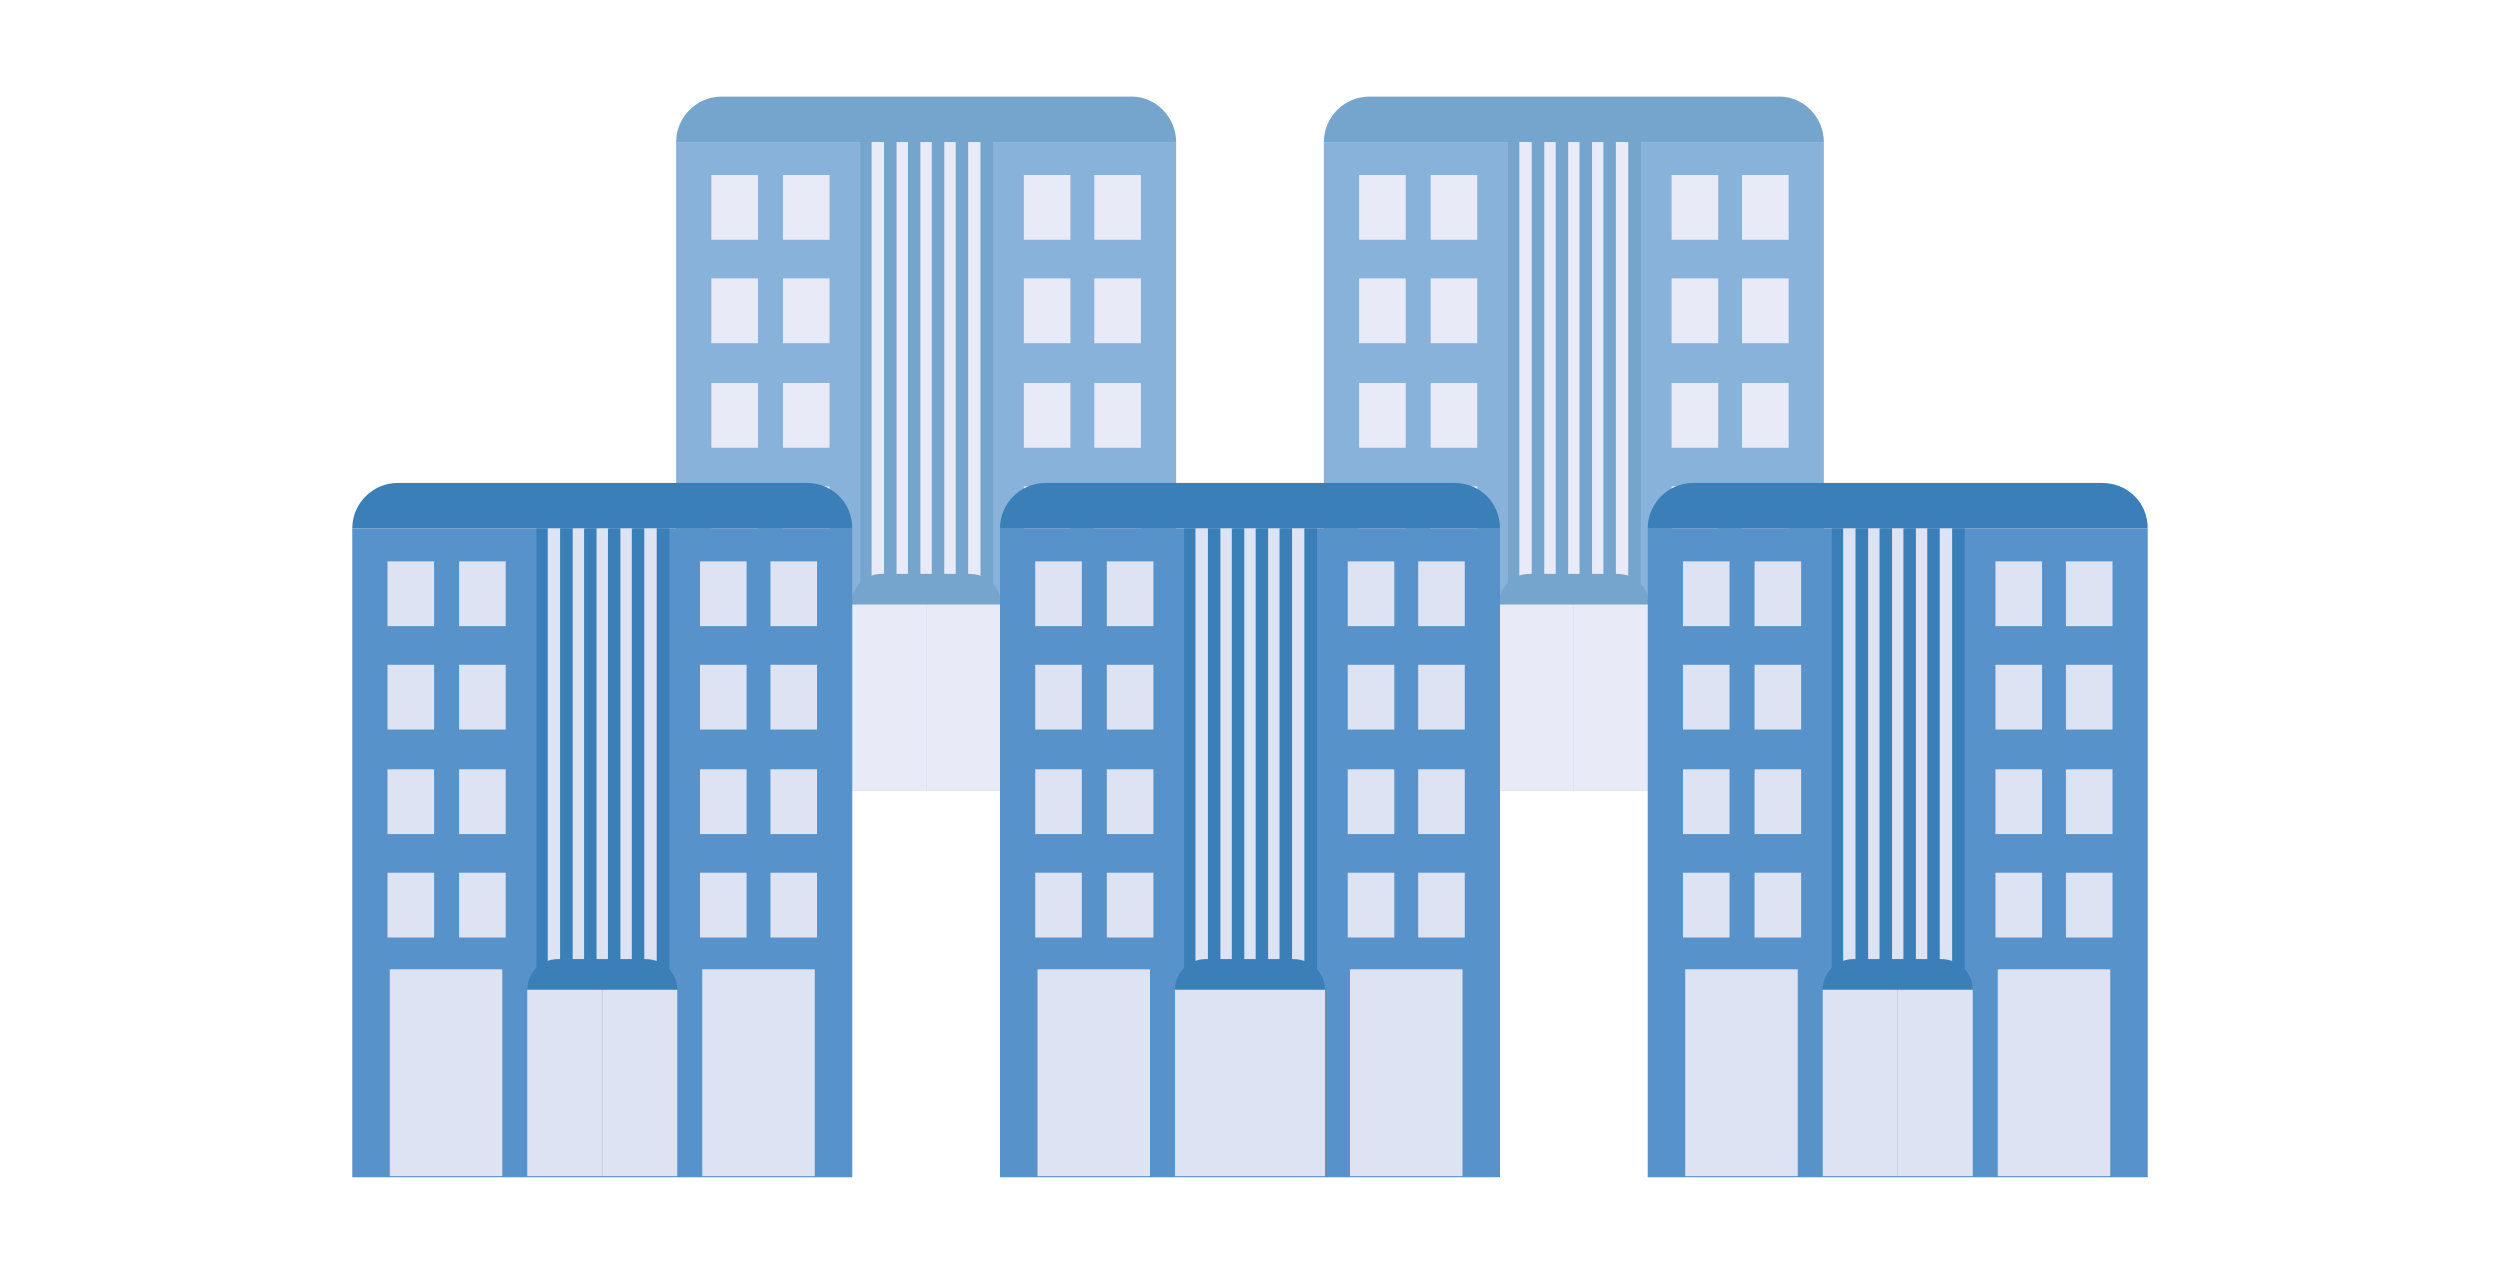 <svg enable-background="new 0 0 220 112" height="112" viewBox="0 0 220 112" width="220" xmlns="http://www.w3.org/2000/svg"><g opacity=".7"><path d="m59.5 12.5h44v57.1h-44z" fill="#5792cb"/><path d="m103.5 12.5h-44c0-2.2 1.8-4 4-4h36.1c2.1 0 3.9 1.8 3.9 4z" fill="#3a7fb7"/><g fill="#dee3f3"><path d="m90.3 51.4h9.9v18.2h-9.9z"/><path d="m62.8 51.4h9.9v18.2h-9.9z"/><path d="m62.6 42.8h4.1v5.7h-4.1z"/><path d="m68.9 42.8h4.1v5.7h-4.1z"/><path d="m62.6 33.7h4.1v5.7h-4.1z"/><path d="m68.9 33.7h4.1v5.7h-4.1z"/><path d="m62.6 24.5h4.1v5.7h-4.1z"/><path d="m68.9 24.5h4.1v5.7h-4.1z"/><path d="m62.6 15.4h4.1v5.7h-4.1z"/><path d="m68.9 15.4h4.1v5.7h-4.1z"/><path d="m90.1 42.8h4.1v5.7h-4.1z"/><path d="m96.3 42.8h4.1v5.7h-4.1z"/><path d="m90.1 33.7h4.1v5.7h-4.1z"/><path d="m96.3 33.7h4.1v5.7h-4.1z"/><path d="m90.1 24.5h4.1v5.7h-4.1z"/><path d="m96.3 24.5h4.1v5.7h-4.1z"/><path d="m90.1 15.4h4.1v5.7h-4.1z"/><path d="m96.3 15.4h4.1v5.7h-4.1z"/></g><path d="m75.7 12.5h1.1v39.7h-1.1z" fill="#3a7fb7"/><path d="m76.7 12.5h1.1v39.7h-1.1z" fill="#dee3f3"/><path d="m77.8 12.5h1.1v39.7h-1.1z" fill="#3a7fb7"/><path d="m78.9 12.5h1.1v39.7h-1.1z" fill="#dee3f3"/><path d="m79.9 12.5h1.1v39.7h-1.1z" fill="#3a7fb7"/><path d="m81 12.5h1.1v39.7h-1.1z" fill="#dee3f3"/><path d="m82 12.5h1.1v39.7h-1.1z" fill="#3a7fb7"/><path d="m83.1 12.5h1.1v39.7h-1.1z" fill="#dee3f3"/><path d="m84.1 12.5h1.1v39.7h-1.1z" fill="#3a7fb7"/><path d="m85.2 12.5h1.1v39.7h-1.1z" fill="#dee3f3"/><path d="m86.3 12.5h1.1v39.7h-1.1z" fill="#3a7fb7"/><path d="m88.1 53.2h-13.2c0-1.5 1.2-2.7 2.7-2.7h7.7c1.6 0 2.8 1.2 2.8 2.7z" fill="#3a7fb7"/><path d="m74.9 53.2h6.6v16.4h-6.6z" fill="#dee3f3"/><path d="m81.5 53.2h6.6v16.4h-6.6z" fill="#dee3f3"/></g><g opacity=".7"><path d="m116.5 12.5h44v57.1h-44z" fill="#5792cb"/><path d="m160.5 12.5h-44c0-2.2 1.8-4 4-4h36.1c2.1 0 3.9 1.8 3.9 4z" fill="#3a7fb7"/><g fill="#dee3f3"><path d="m147.3 51.4h9.9v18.2h-9.9z"/><path d="m119.8 51.4h9.9v18.2h-9.9z"/><path d="m119.6 42.8h4.1v5.7h-4.1z"/><path d="m125.9 42.8h4.1v5.7h-4.1z"/><path d="m119.6 33.7h4.1v5.7h-4.1z"/><path d="m125.9 33.7h4.1v5.7h-4.1z"/><path d="m119.6 24.5h4.1v5.7h-4.1z"/><path d="m125.9 24.5h4.1v5.7h-4.1z"/><path d="m119.6 15.4h4.1v5.7h-4.1z"/><path d="m125.9 15.4h4.1v5.7h-4.1z"/><path d="m147.1 42.8h4.1v5.7h-4.1z"/><path d="m153.3 42.8h4.1v5.7h-4.1z"/><path d="m147.1 33.7h4.1v5.7h-4.1z"/><path d="m153.3 33.7h4.1v5.7h-4.1z"/><path d="m147.1 24.5h4.1v5.7h-4.1z"/><path d="m153.3 24.5h4.1v5.7h-4.1z"/><path d="m147.1 15.4h4.1v5.7h-4.1z"/><path d="m153.3 15.4h4.1v5.7h-4.1z"/></g><path d="m132.7 12.5h1.1v39.7h-1.1z" fill="#3a7fb7"/><path d="m133.7 12.5h1.1v39.7h-1.1z" fill="#dee3f3"/><path d="m134.8 12.5h1.1v39.7h-1.1z" fill="#3a7fb7"/><path d="m135.9 12.5h1.1v39.7h-1.1z" fill="#dee3f3"/><path d="m136.9 12.5h1.1v39.7h-1.1z" fill="#3a7fb7"/><path d="m138 12.5h1.1v39.7h-1.1z" fill="#dee3f3"/><path d="m139 12.5h1.1v39.7h-1.1z" fill="#3a7fb7"/><path d="m140.1 12.5h1.1v39.7h-1.1z" fill="#dee3f3"/><path d="m141.1 12.5h1.1v39.7h-1.1z" fill="#3a7fb7"/><path d="m142.2 12.5h1.1v39.7h-1.1z" fill="#dee3f3"/><path d="m143.3 12.5h1.1v39.7h-1.1z" fill="#3a7fb7"/><path d="m145.1 53.2h-13.2c0-1.5 1.2-2.7 2.7-2.7h7.7c1.6 0 2.8 1.2 2.8 2.7z" fill="#3a7fb7"/><path d="m131.9 53.2h6.6v16.4h-6.6z" fill="#dee3f3"/><path d="m138.5 53.2h6.6v16.4h-6.6z" fill="#dee3f3"/></g><path d="m31 46.5h44v57.1h-44z" fill="#5792cb"/><path d="m75 46.5h-44c0-2.2 1.8-4 4-4h36c2.2 0 4 1.7 4 4z" fill="#3a7fb7"/><g fill="#dee3f3"><path d="m61.8 85.3h9.9v18.2h-9.9z"/><path d="m34.3 85.3h9.9v18.2h-9.9z"/><path d="m34.1 76.8h4.1v5.7h-4.1z"/><path d="m40.4 76.8h4.1v5.7h-4.1z"/><path d="m34.1 67.7h4.1v5.7h-4.1z"/><path d="m40.4 67.7h4.1v5.7h-4.1z"/><path d="m34.1 58.5h4.1v5.7h-4.1z"/><path d="m40.4 58.5h4.1v5.7h-4.1z"/><path d="m34.1 49.4h4.1v5.7h-4.1z"/><path d="m40.4 49.4h4.1v5.7h-4.1z"/><path d="m61.6 76.8h4.1v5.7h-4.1z"/><path d="m67.8 76.8h4.1v5.7h-4.1z"/><path d="m61.6 67.7h4.1v5.7h-4.1z"/><path d="m67.8 67.7h4.1v5.7h-4.1z"/><path d="m61.6 58.5h4.1v5.7h-4.1z"/><path d="m67.8 58.5h4.1v5.7h-4.1z"/><path d="m61.6 49.4h4.1v5.7h-4.1z"/><path d="m67.8 49.4h4.1v5.7h-4.1z"/></g><path d="m47.2 46.5h1.1v39.7h-1.1z" fill="#3a7fb7"/><path d="m48.2 46.5h1.1v39.7h-1.1z" fill="#dee3f3"/><path d="m49.3 46.5h1.1v39.7h-1.1z" fill="#3a7fb7"/><path d="m50.4 46.5h1.1v39.7h-1.1z" fill="#dee3f3"/><path d="m51.4 46.5h1.1v39.7h-1.1z" fill="#3a7fb7"/><path d="m52.5 46.5h1.1v39.7h-1.1z" fill="#dee3f3"/><path d="m53.5 46.5h1.1v39.7h-1.1z" fill="#3a7fb7"/><path d="m54.6 46.5h1.1v39.7h-1.1z" fill="#dee3f3"/><path d="m55.6 46.5h1.1v39.7h-1.1z" fill="#3a7fb7"/><path d="m56.7 46.5h1.1v39.7h-1.1z" fill="#dee3f3"/><path d="m57.8 46.5h1.1v39.7h-1.1z" fill="#3a7fb7"/><path d="m59.6 87.1h-13.2c0-1.5 1.2-2.7 2.7-2.7h7.7c1.6 0 2.8 1.2 2.8 2.7z" fill="#3a7fb7"/><path d="m46.4 87.1h6.6v16.4h-6.6z" fill="#dee3f3"/><path d="m53 87.1h6.6v16.4h-6.6z" fill="#dee3f3"/><path d="m88 46.5h44v57.1h-44z" fill="#5792cb"/><path d="m132 46.5h-44c0-2.2 1.8-4 4-4h36c2.2 0 4 1.7 4 4z" fill="#3a7fb7"/><path d="m118.8 85.3h9.9v18.2h-9.9z" fill="#dee3f3"/><path d="m91.3 85.3h9.9v18.2h-9.9z" fill="#dee3f3"/><path d="m91.1 76.8h4.1v5.7h-4.1z" fill="#dee3f3"/><path d="m97.4 76.8h4.1v5.7h-4.1z" fill="#dee3f3"/><path d="m91.1 67.7h4.1v5.7h-4.1z" fill="#dee3f3"/><path d="m97.4 67.7h4.1v5.7h-4.1z" fill="#dee3f3"/><path d="m91.1 58.5h4.1v5.7h-4.1z" fill="#dee3f3"/><path d="m97.4 58.5h4.1v5.7h-4.1z" fill="#dee3f3"/><path d="m91.1 49.4h4.1v5.7h-4.1z" fill="#dee3f3"/><path d="m97.4 49.4h4.1v5.7h-4.1z" fill="#dee3f3"/><path d="m118.6 76.8h4.1v5.7h-4.1z" fill="#dee3f3"/><path d="m124.8 76.8h4.1v5.7h-4.1z" fill="#dee3f3"/><path d="m118.6 67.7h4.1v5.7h-4.1z" fill="#dee3f3"/><path d="m124.8 67.7h4.1v5.7h-4.1z" fill="#dee3f3"/><path d="m118.6 58.5h4.1v5.7h-4.1z" fill="#dee3f3"/><path d="m124.8 58.5h4.1v5.7h-4.1z" fill="#dee3f3"/><path d="m118.6 49.4h4.1v5.7h-4.1z" fill="#dee3f3"/><path d="m124.8 49.4h4.1v5.7h-4.1z" fill="#dee3f3"/><path d="m104.2 46.5h1.1v39.7h-1.1z" fill="#3a7fb7"/><path d="m105.2 46.5h1.1v39.7h-1.1z" fill="#dee3f3"/><path d="m106.3 46.5h1.1v39.7h-1.1z" fill="#3a7fb7"/><path d="m107.4 46.5h1.1v39.7h-1.1z" fill="#dee3f3"/><path d="m108.4 46.5h1.1v39.7h-1.1z" fill="#3a7fb7"/><path d="m109.5 46.5h1.1v39.7h-1.1z" fill="#dee3f3"/><path d="m110.5 46.5h1.1v39.7h-1.1z" fill="#3a7fb7"/><path d="m111.6 46.5h1.1v39.7h-1.1z" fill="#dee3f3"/><path d="m112.6 46.5h1.1v39.7h-1.1z" fill="#3a7fb7"/><path d="m113.7 46.5h1.1v39.7h-1.1z" fill="#dee3f3"/><path d="m114.8 46.5h1.1v39.7h-1.1z" fill="#3a7fb7"/><path d="m116.6 87.1h-13.2c0-1.5 1.2-2.7 2.7-2.7h7.7c1.6 0 2.8 1.2 2.8 2.7z" fill="#3a7fb7"/><path d="m103.4 87.1h6.6v16.4h-6.6z" fill="#dee3f3"/><path d="m110 87.1h6.6v16.4h-6.6z" fill="#dee3f3"/><path d="m145 46.5h44v57.1h-44z" fill="#5792cb"/><path d="m189 46.5h-44c0-2.2 1.8-4 4-4h36c2.2 0 4 1.7 4 4z" fill="#3a7fb7"/><path d="m175.8 85.3h9.9v18.2h-9.9z" fill="#dee3f3"/><path d="m148.3 85.3h9.9v18.2h-9.9z" fill="#dee3f3"/><path d="m148.1 76.8h4.1v5.7h-4.1z" fill="#dee3f3"/><path d="m154.4 76.8h4.1v5.7h-4.1z" fill="#dee3f3"/><path d="m148.1 67.7h4.1v5.7h-4.1z" fill="#dee3f3"/><path d="m154.4 67.7h4.1v5.7h-4.1z" fill="#dee3f3"/><path d="m148.1 58.5h4.1v5.7h-4.1z" fill="#dee3f3"/><path d="m154.4 58.5h4.1v5.7h-4.1z" fill="#dee3f3"/><path d="m148.1 49.4h4.1v5.7h-4.1z" fill="#dee3f3"/><path d="m154.4 49.4h4.1v5.7h-4.1z" fill="#dee3f3"/><path d="m175.6 76.8h4.1v5.7h-4.1z" fill="#dee3f3"/><path d="m181.8 76.8h4.1v5.7h-4.1z" fill="#dee3f3"/><path d="m175.6 67.7h4.1v5.7h-4.1z" fill="#dee3f3"/><path d="m181.8 67.7h4.1v5.7h-4.1z" fill="#dee3f3"/><path d="m175.6 58.5h4.1v5.7h-4.1z" fill="#dee3f3"/><path d="m181.8 58.5h4.1v5.7h-4.1z" fill="#dee3f3"/><path d="m175.6 49.4h4.1v5.7h-4.1z" fill="#dee3f3"/><path d="m181.8 49.4h4.1v5.7h-4.1z" fill="#dee3f3"/><path d="m161.2 46.5h1.1v39.7h-1.1z" fill="#3a7fb7"/><path d="m162.2 46.5h1.1v39.7h-1.1z" fill="#dee3f3"/><path d="m163.3 46.5h1.1v39.7h-1.1z" fill="#3a7fb7"/><path d="m164.4 46.5h1.1v39.7h-1.1z" fill="#dee3f3"/><path d="m165.4 46.5h1.1v39.7h-1.1z" fill="#3a7fb7"/><path d="m166.5 46.5h1.1v39.7h-1.1z" fill="#dee3f3"/><path d="m167.5 46.5h1.1v39.7h-1.1z" fill="#3a7fb7"/><path d="m168.6 46.5h1.1v39.7h-1.1z" fill="#dee3f3"/><path d="m169.6 46.5h1.1v39.7h-1.1z" fill="#3a7fb7"/><path d="m170.7 46.5h1.1v39.7h-1.1z" fill="#dee3f3"/><path d="m171.8 46.5h1.1v39.7h-1.1z" fill="#3a7fb7"/><path d="m173.6 87.1h-13.2c0-1.5 1.2-2.7 2.7-2.7h7.7c1.6 0 2.8 1.2 2.8 2.7z" fill="#3a7fb7"/><path d="m160.4 87.1h6.6v16.4h-6.6z" fill="#dee3f3"/><path d="m167 87.1h6.6v16.4h-6.6z" fill="#dee3f3"/></svg>